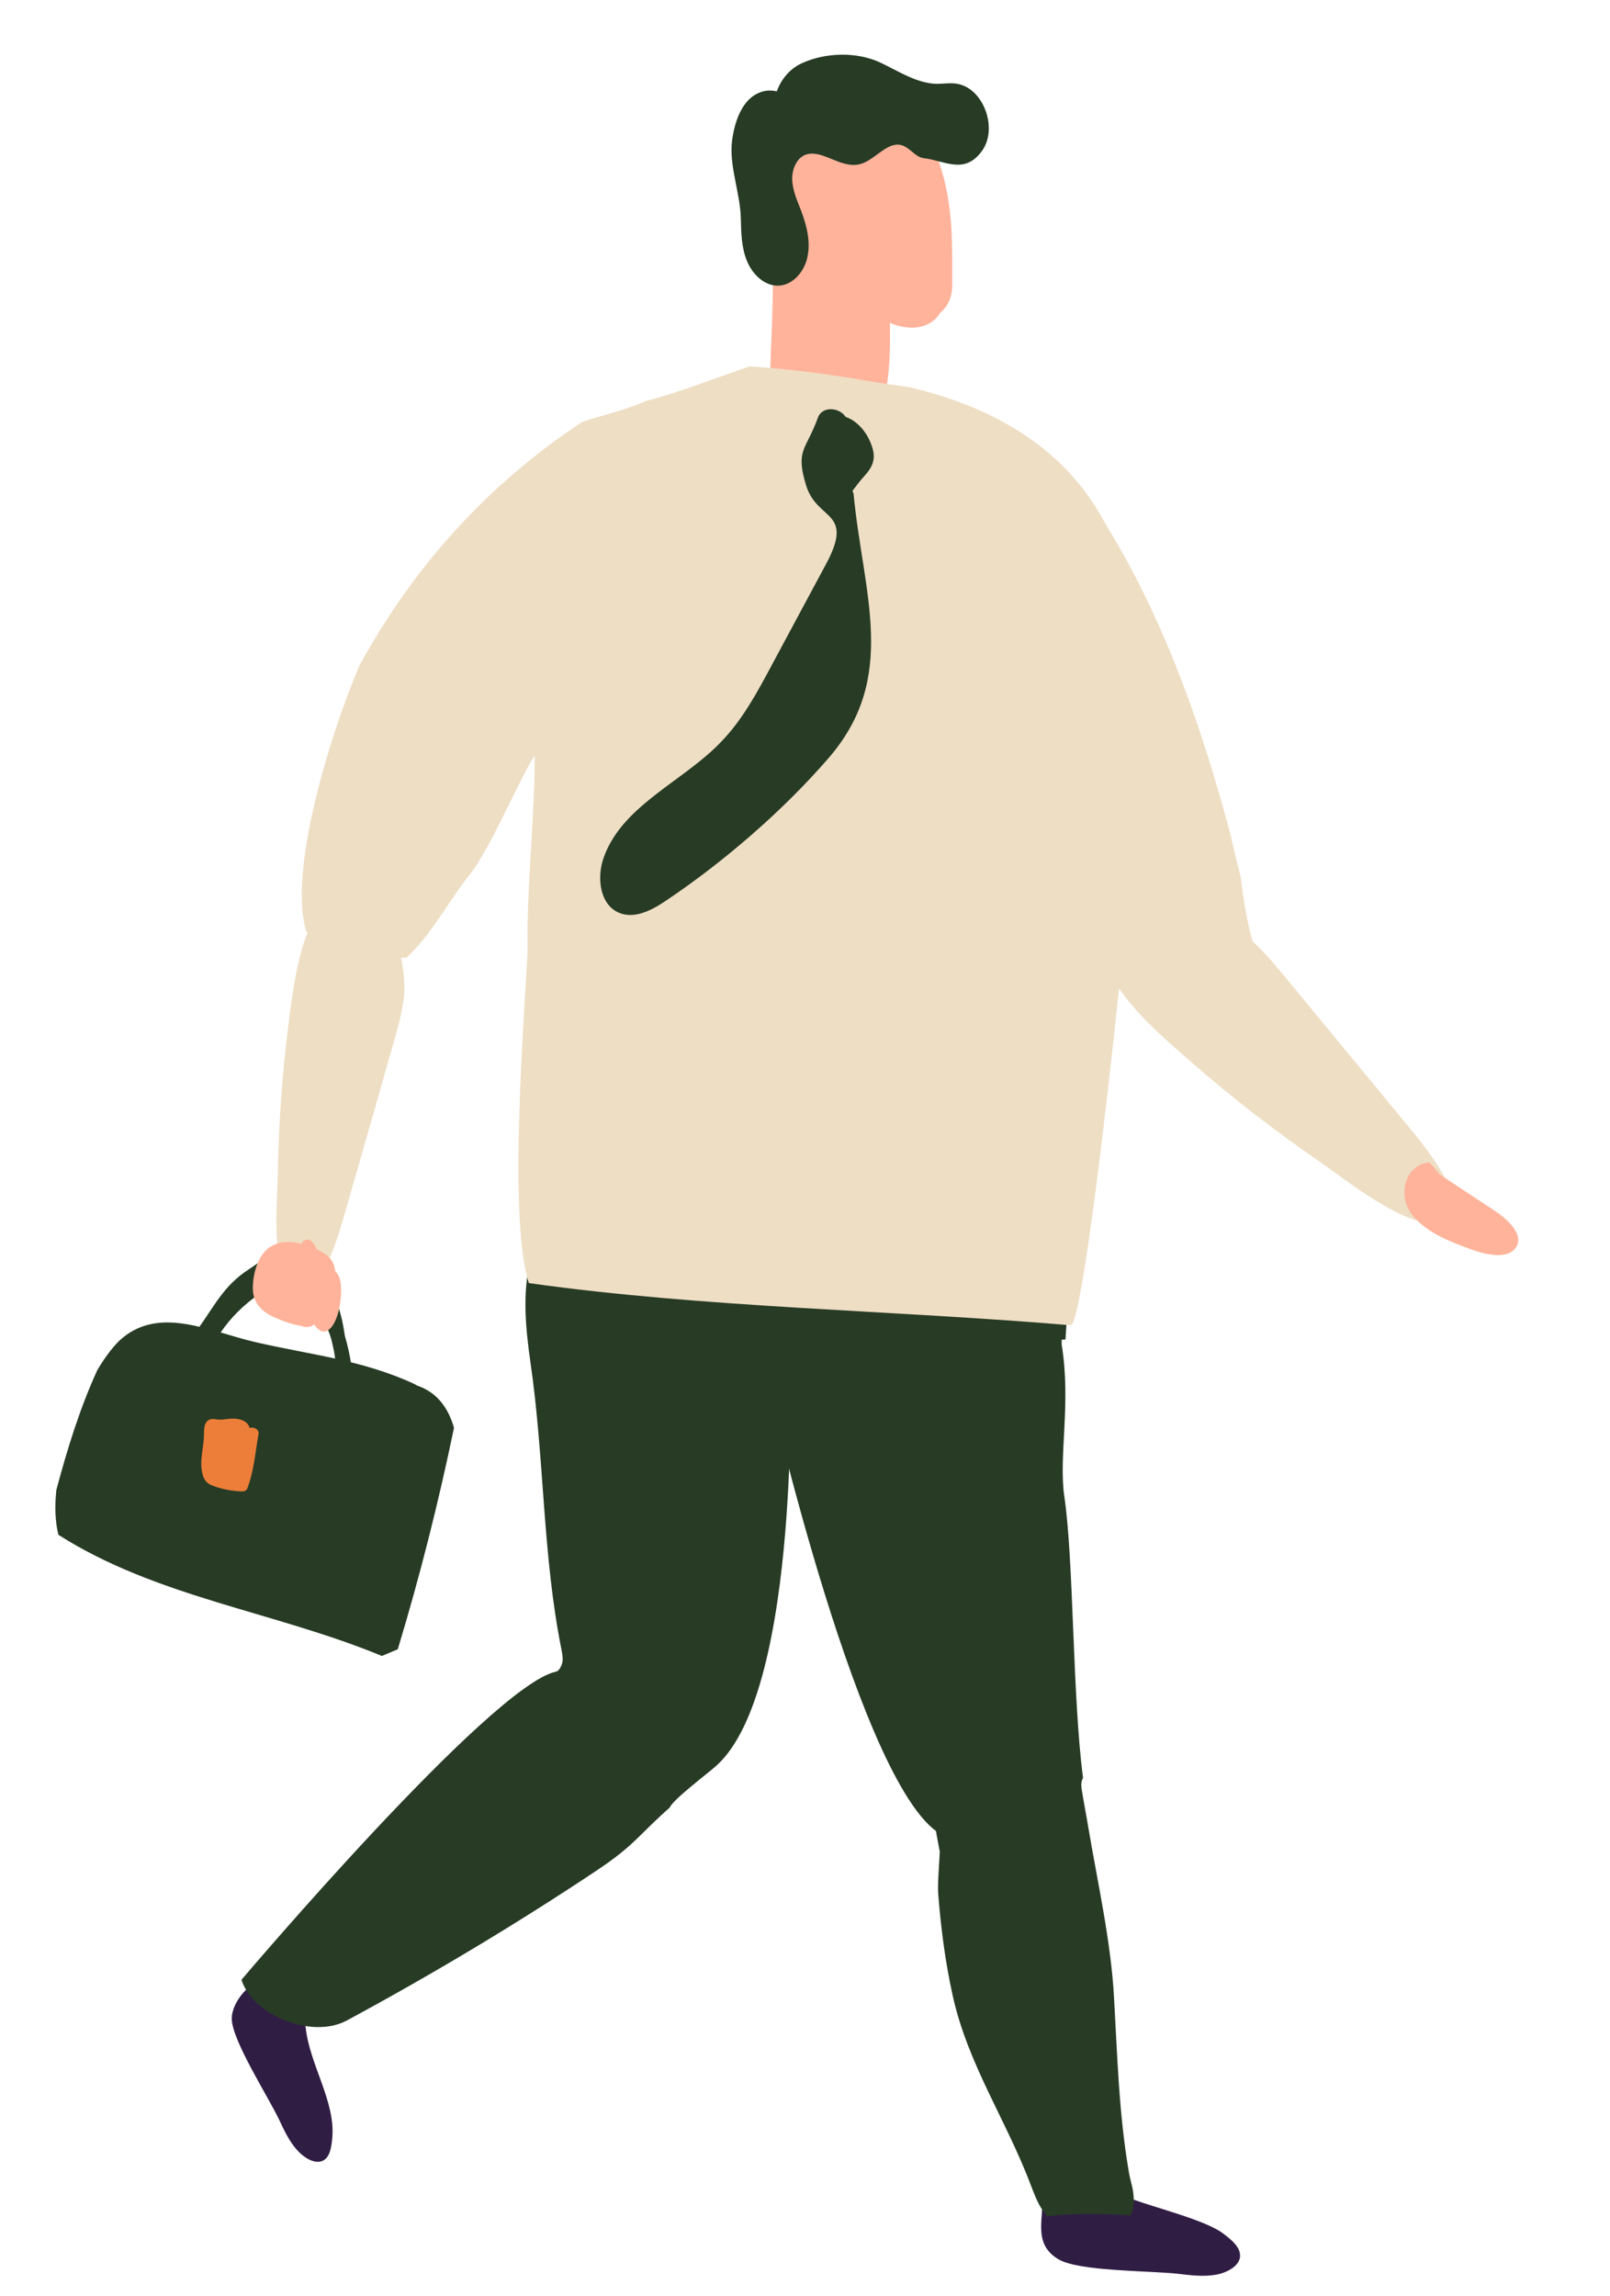 <?xml version="1.0" encoding="UTF-8"?>
<svg id="_レイヤー_2" data-name="レイヤー 2" xmlns="http://www.w3.org/2000/svg" xmlns:xlink="http://www.w3.org/1999/xlink" viewBox="0 0 96.21 137.18">
  <defs>
    <style>
      .cls-1 {
        fill: none;
      }

      .cls-2 {
        fill: #ec7e39;
      }

      .cls-3 {
        fill: #ce5923;
      }

      .cls-4 {
        fill: #ffb39a;
      }

      .cls-5 {
        fill: #eedec4;
      }

      .cls-6 {
        fill: #273b25;
      }

      .cls-7 {
        fill: #301d44;
      }

      .cls-8 {
        clip-path: url(#clippath);
      }
    </style>
    <clipPath id="clippath">
      <rect class="cls-1" x="-17.21" y="25.66" width="130.62" height="85.86" transform="translate(-24.17 110.95) rotate(-85.33)"/>
    </clipPath>
  </defs>
  <g id="_レイヤー_1-2" data-name="レイヤー 1">
    <g class="cls-8">
      <path class="cls-7" d="M16.09,118.18c.37-.04.74.06,1.06.35.73.65,1.02,1.71,1.12,2.65.24,2.18,1.76,4.38,1.59,6.51-.05.61-.14,1.24-.59,1.43,0,0-.01.01-.02.01-.45.18-1.07-.17-1.52-.68-.45-.51-.75-1.15-1.04-1.77-.63-1.34-2.82-4.74-2.84-6.04-.02-1,1.11-2.36,2.24-2.47"/>
      <path class="cls-6" d="M33.5,99.6c.19-.29.12-.66.06-.99-1.15-5.69-1.02-11.48-1.87-17.26-.28-2-.48-4.05,0-6.02.12-.48.18-.97.24-1.46l-.02-.86c-.08-.07-.18-.16-.34-.29-.22-.19-.17-.65.17-.7.04,0,.09,0,.13-.01l-.08-3.22,32.38,2.52c-.1,2.83-.31,5.76-.5,8.73l-13.23.53-3.23.5s.7,19.78-4.37,24.41c-.48.44-2.64,2.06-2.81,2.52-1.96,1.74-2.09,2.24-4.36,3.76-4.8,3.2-9.79,6.19-14.94,8.97-2.13,1.15-5.66-.36-6.3-2.43,0,0,14.91-17.59,18.79-18.41.14-.03.22-.17.29-.28"/>
      <path class="cls-7" d="M62.75,131.56c.92.62,2.98.83,4.09.4.41-.16.66-.35.82-.55,1.62.58,4.42,1.28,5.43,2.05.54.4,1.07.86,1.01,1.4,0,0,0,.02,0,.03-.09.53-.75.91-1.47,1.04-.72.12-1.48.03-2.22-.06-1.6-.19-5.96-.13-7.18-.88-1.6-.97-.77-2.56-.98-3.89.14.17.3.33.5.46"/>
      <path class="cls-6" d="M54.41,72.94l1.15,3.29c2.31-1.17,4.86-1.72,7.5-1.81-.01.18-.13.36-.16.56l-.02.17c-.2,1.67.64,3.46.56,5.18.58,3.49-.19,6.69.16,9.07.57,3.83.48,11.96,1.12,16.84-.1.17-.12.38-.09.62.11.73.26,1.46.38,2.19.56,3.35,1.37,6.9,1.56,10.27.2,3.5.29,7,.89,10.48.1.61.3,1.01.29,1.74.04,0-.04.57-.21.84,0,0,0,0,0,0-1.66-.11-3.3-.14-4.94.05-.1-.11-.2-.23-.29-.35-.3-.43-.49-.94-.68-1.43-1.47-3.93-3.79-7.28-4.7-11.41-.44-1.99-.7-4-.86-6.02-.05-.6.04-1.57.09-2.57-.15-.78-.23-1.24-.23-1.24-4.9-3.66-10.31-27.86-10.31-27.86l8.77-8.6Z"/>
      <path class="cls-6" d="M5.82,81.86c.52-.87,1.06-1.56,1.53-1.94,2.3-1.86,5.2-.35,7.92.28,3.25.75,6.37,1.06,9.45,2.48.07.03.14.08.22.12,1.18.4,1.85,1.33,2.19,2.52-.93,4.47-2.04,8.88-3.36,13.23-.38.16-.57.24-.95.4-6.41-2.65-13.48-3.51-19.33-7.24-.2-.8-.22-1.7-.13-2.65.66-2.47,1.41-4.91,2.46-7.2"/>
      <path class="cls-2" d="M12.57,84.81c.18-.05.4.02.57.02.28,0,.56-.07.84-.06.35.01.73.11.9.45.02.03.02.07.04.11.22-.09.58.07.53.36-.2,1.1-.27,2.22-.68,3.27-.04.1-.18.16-.28.16-.59-.01-1.33-.15-1.87-.38-.39-.16-.52-.53-.57-.93-.1-.69.14-1.4.14-2.1,0-.34,0-.78.38-.9"/>
      <path class="cls-6" d="M11.82,79.42c1-1.39,1.55-2.59,3-3.54,1-.65,2.14-1.71,3.37-.98.73.44,1.13,1.18,1.42,1.98.23.35.41.72.54,1.04.24.6.36,1.25.46,1.91.35,1.2.57,2.52.4,3.67-.05.33-.57.29-.67,0,0,0,0,0,0-.01-.14-.07-.2-.2-.19-.35,0-.15,0-.3,0-.44-.09-.68-.06-1.37-.21-2.05-.04-.19-.09-.39-.13-.58-.05-.14-.08-.29-.14-.43-.27-.64-.76-2.09-1.22-2.58-.29-.3-.73-.44-1.17-.47-1.82.23-4.02,2.47-4.54,3.88-.02.07-.05.14-.07.22-.1.39-.79.23-.69-.16.03-.11.06-.21.1-.31-.02-.05,0-.26.02-.32,0-.03.06-.24.06-.24h0s0,.08.02.04c-.24-.02-.52-.04-.35-.28"/>
      <path class="cls-5" d="M58.37,26.02c.93-.03,1.88-.04,2.82-.01,1.52,1.33,2.94,2.76,4.24,4.3,3.87,5.94,6.29,12.71,8.14,19.71.18.82.37,1.61.57,2.39.17,1.41.39,2.73.71,3.84.01.01.03.02.04.03.76.71,1.42,1.51,2.07,2.3.71.86,1.41,1.71,2.12,2.57,1.65,2,3.29,3.99,4.94,5.99.69.83,4.83,5.62,1.7,5.92-1.91.18-5.43-2.66-6.65-3.5-2.86-1.96-5.56-4.05-8.08-6.27-1.04-.91-2.95-2.52-4.07-4.17-5.05-1.89-5.42-10.54-7.02-16.29-.37-1.33-4.03-16.73-1.51-16.8"/>
      <path class="cls-4" d="M45.9,12.91c1.06,2.36,3.34,3.97,5.54,5.34.42.26.82.5,1.21.73,0,0,.02.01.02.01.07.05.14.09.22.14.3.19.65.32,1.02.39.16.03.33.05.49.06.7.02,1.39-.24,1.77-.87.43-.36.72-.89.73-1.6,0-1.1.02-2.18-.04-3.26,0-.08,0-.18-.01-.26-.09-1.31-.29-2.59-.72-3.85-.06-.36-.2-.69-.39-.95-.03-.1-.07-.19-.11-.29-.86-1.81-2.83-1.81-3.94-.86-.59-.18-1.25-.24-1.97-.12-.77.12-1.34.57-1.65,1.18-.14.25-.22.52-.26.81-.46.03-.88.19-1.22.44-.82.61-1.2,1.78-.68,2.96"/>
      <path class="cls-4" d="M49.79,12.99c.25.15.49.38.68.67.5.2.96.65,1.24,1.32.74.35,1.37,1.25,1.41,2.55.07,2.02.26,5.39-.64,7.33-.13,1.21-1.11,1.86-1.99,1.75-.32.1-.65.09-.97-.03-.06.03-.12.04-.18.06-1.13,1.27-3.26.12-3.32-2.24-.08-3.26.34-6.52.07-9.78-.25-3.02,2.74-4.22,3.68-1.63"/>
      <path class="cls-6" d="M43.75,8.38c.17-1.25.65-2.46,1.64-2.85.35-.14.69-.15,1.03-.07.26-.73.78-1.34,1.45-1.66,1.42-.67,3.33-.73,4.76-.05,1.09.52,2.16,1.23,3.34,1.26.37,0,.73-.06,1.1-.02,1.66.16,2.61,2.65,1.61,4.03-1.05,1.44-2.2.58-3.49.43-.56-.07-.9-.8-1.54-.81-.83,0-1.53,1.08-2.41,1.2-1.07.15-2.05-.84-2.98-.63-.6.13-.94.85-.92,1.51.02.66.3,1.27.54,1.89.33.88.57,1.84.37,2.75-.19.91-.92,1.73-1.81,1.71-.8-.02-1.49-.7-1.81-1.49-.32-.79-.34-1.66-.36-2.51-.03-1.56-.72-3.15-.52-4.69"/>
      <path class="cls-3" d="M22.46,58.03c-.01-.09-.02-.18-.03-.28.01.09.02.18.03.28"/>
      <path class="cls-5" d="M17.24,76.85c-1.03-1.25-.66-5.3-.64-6.63.05-3.1.27-6.17.66-9.17.26-1.98.75-6.54,2.73-7.38,3.07-1.3,4.5,3.8,4.11,6.22-.15.93-.41,1.83-.67,2.73-.28.97-.56,1.95-.83,2.92-.65,2.27-1.3,4.54-1.95,6.8-.27.94-1.74,6.52-3.42,4.5"/>
      <path class="cls-5" d="M21.46,39.8c3.16-5.8,7.59-10.8,13.32-14.58,1.28-.44,2.54-.69,3.85-1.27,2.04-.52,4.13-1.37,6.17-2.06,2.35.16,4.71.46,6.99.86.81.14,1.68.26,2.57.39,5.99,1.41,10.88,4.63,12.77,10.8.86,2.82,1.07,5.8,1.14,8.75.09,3.36-3.3,36.59-4.29,36.5-10.58-.9-21.85-1.04-32.38-2.52-1.37-4.21-.03-18.63-.07-20.27-.07-3.07.46-8.19.42-11.26-1.12,1.8-2.63,5.59-3.96,7.22-.98,1.19-2.18,3.46-3.69,4.86-2.1.18-4.63-.16-5.99-1.54-1.1-3.51,1.32-11.55,3.16-15.89"/>
      <path class="cls-4" d="M16.13,74.53c.55-.39,1.26-.37,1.91-.2.04-.24.37-.35.56-.17.17.16.27.33.33.5.62.29,1.04.62,1.09,1.27.13.15.25.33.3.54.19.73-.04,2.73-.8,3.06-.14.06-.3.05-.43-.05-.14-.11-.23-.21-.31-.32-.02,0-.04.02-.07.02-.19.12-.42.16-.68.06-.01,0-.03-.02-.04-.02-.54-.07-1.1-.29-1.52-.47-.75-.31-1.34-.84-1.36-1.7-.02-.89.28-2.02,1.02-2.54"/>
      <path class="cls-4" d="M85.08,69.55c1.41.93,2.82,1.86,4.23,2.79.83.55,1.78,1.46,1.28,2.2-.47.71-1.73.46-2.64.13-1.38-.5-2.85-1.08-3.64-2.19-.79-1.12-.33-2.9,1.11-3.02.21.24.42.47.64.71l-.97-.61Z"/>
      <path class="cls-6" d="M41.82,45.48c.45-.36.88-.74,1.27-1.15,1.27-1.31,2.15-2.94,3.01-4.55,1.09-2.02,2.17-4.05,3.26-6.07,1.73-3.22-.54-2.56-1.19-4.71-.66-2.15.02-2.12.7-4.03.26-.74,1.31-.62,1.66-.06.85.29,1.47,1.2,1.65,2.04.12.57-.09,1.01-.49,1.45-.27.3-.51.61-.75.93.03.07.06.13.07.21.57,5.95,2.69,10.92-1.49,15.75-2.72,3.15-6.3,6.24-9.77,8.56-.82.55-1.83,1.07-2.74.7-1.14-.46-1.35-2.03-.97-3.2.88-2.65,3.55-4.07,5.77-5.86"/>
    </g>
  </g>
</svg>